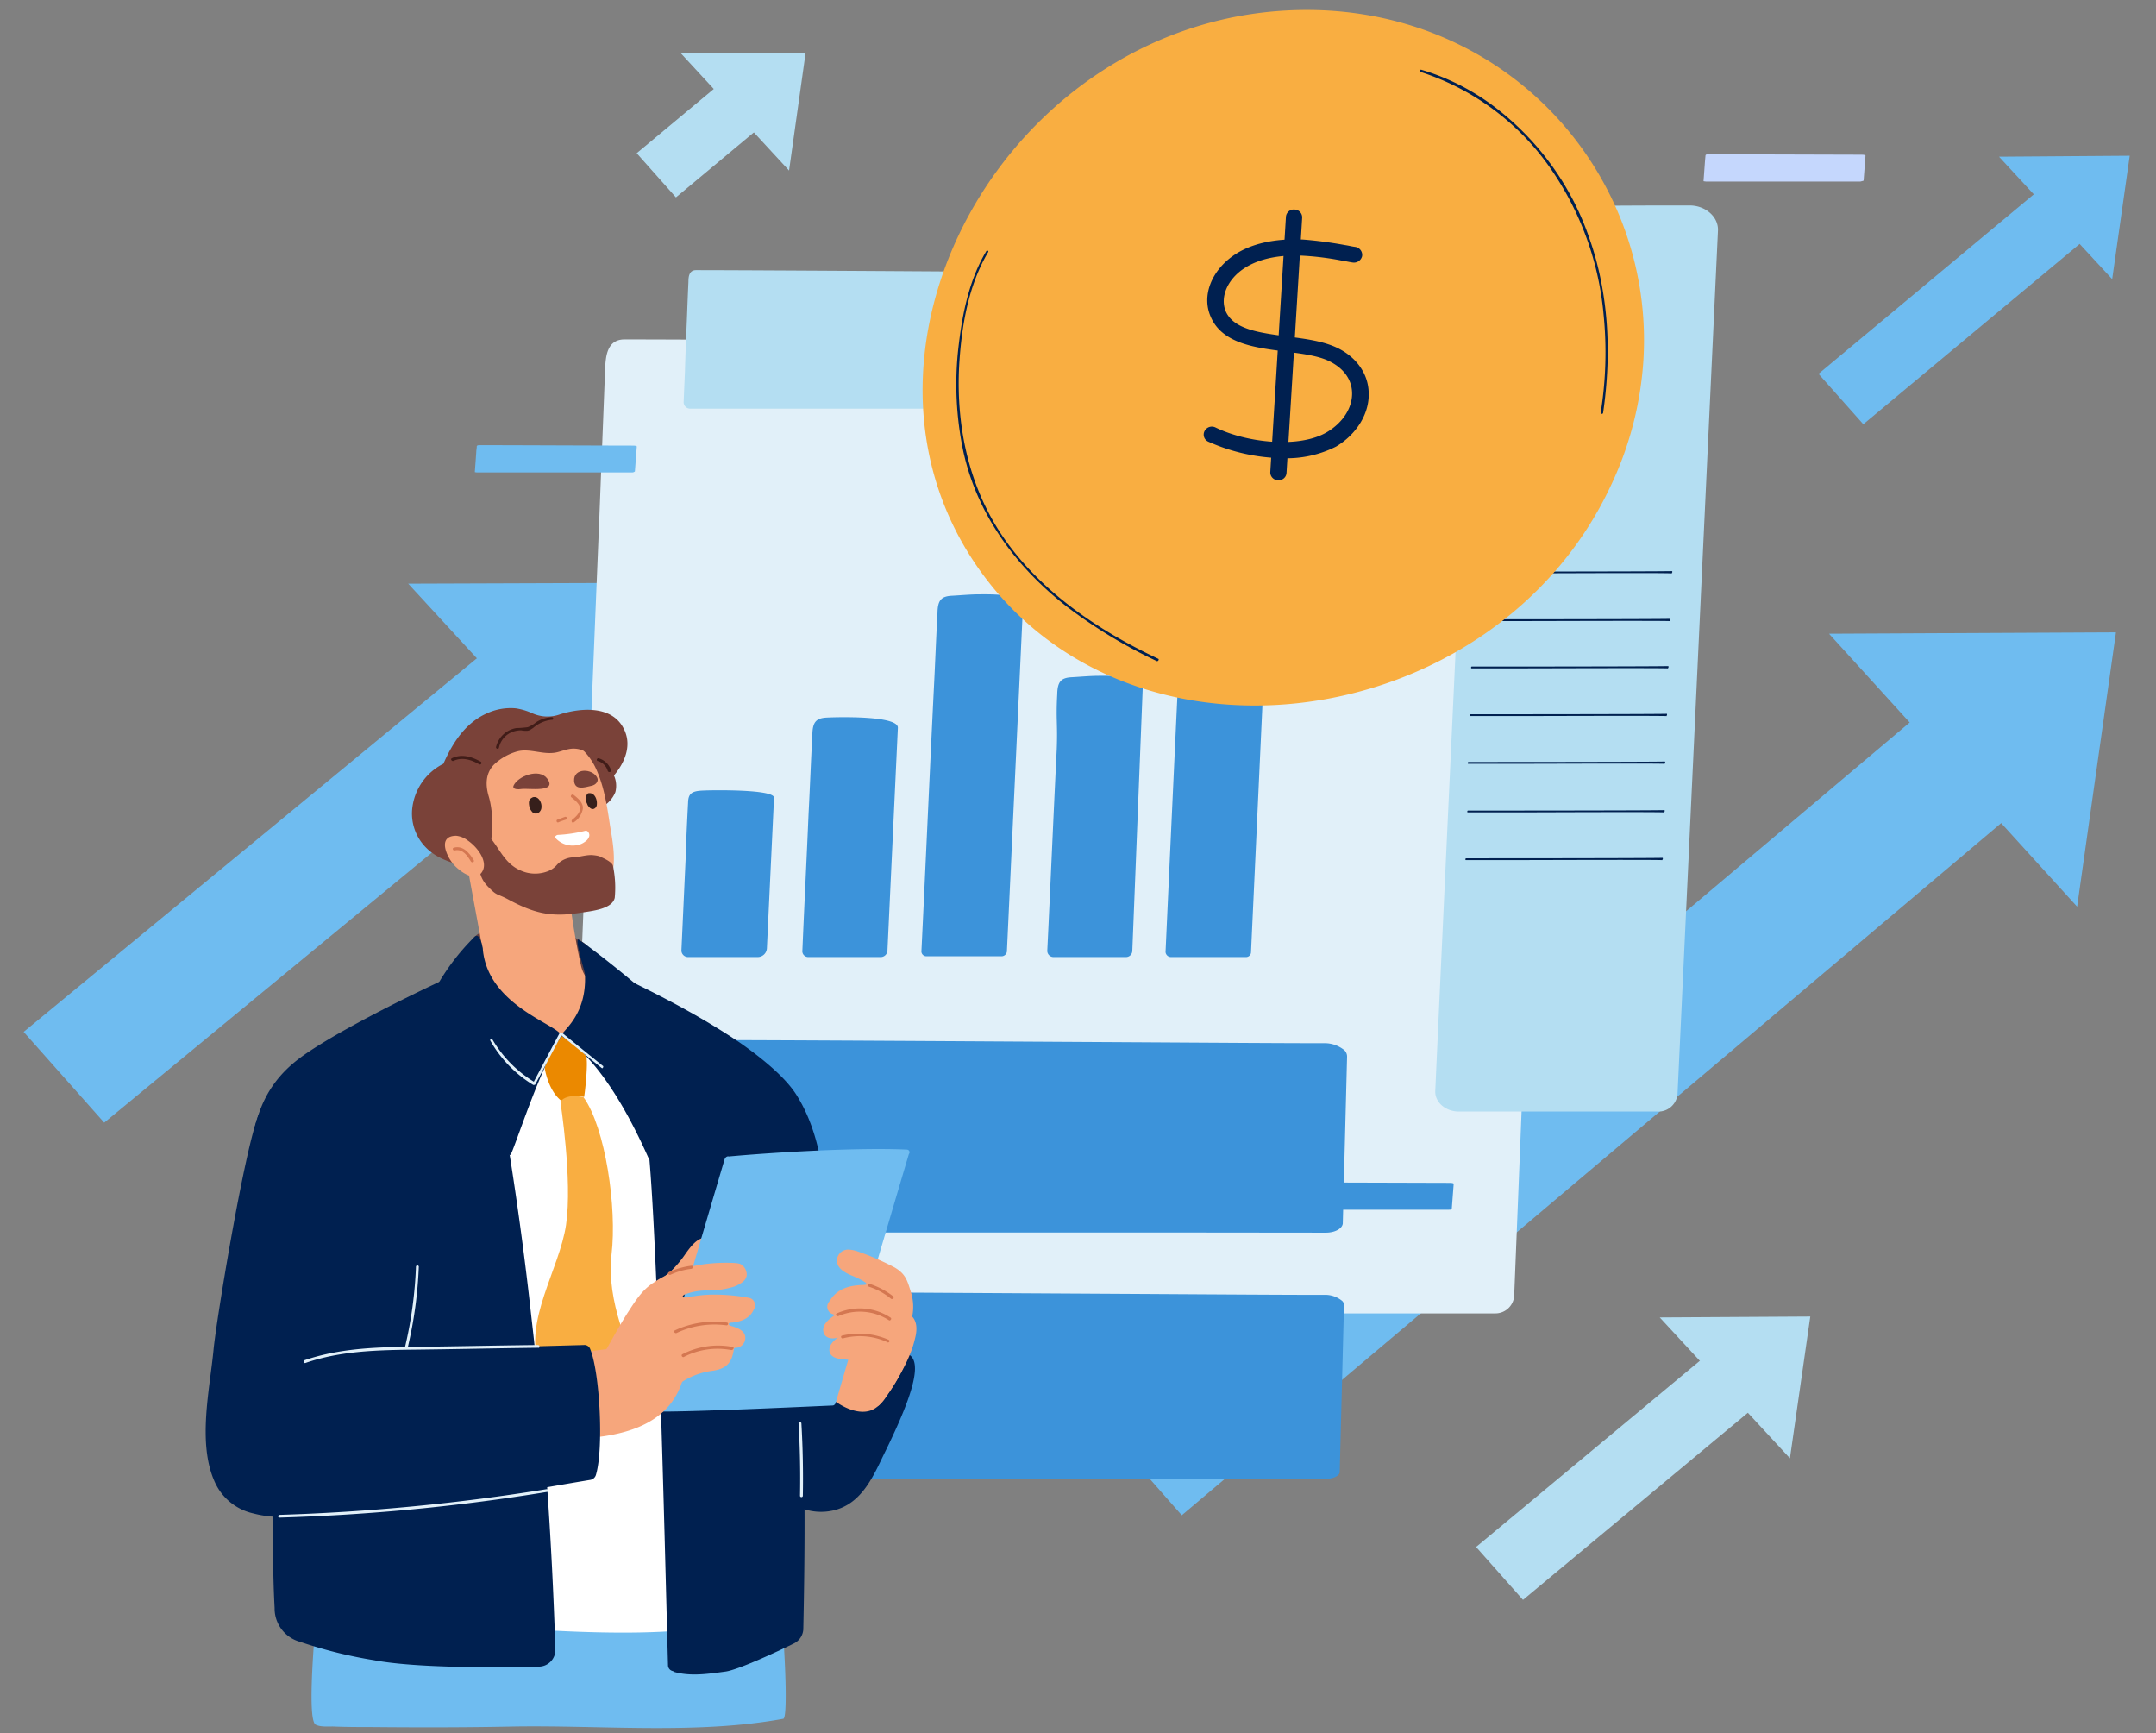 <svg xmlns="http://www.w3.org/2000/svg" viewBox="0 0 433 348"><rect x="0" y="0" width="433" height="348" fill="#808080" stroke="none"/><defs><style>.cls-1{fill:none;}.cls-2{fill:#6fbcf0;}.cls-3{fill:#b4def2;}.cls-4{fill:#e1f0f9;}.cls-5{fill:#3c93da;}.cls-6{fill:#c5d7fd;}.cls-7{fill:#633f3f;}.cls-8{fill:#7a4239;}.cls-9{fill:#f6a67c;}.cls-10{fill:#361f1b;}.cls-11{fill:#d47751;}.cls-12{fill:#fff;}.cls-13{fill:#002050;}.cls-14{fill:#eb8900;}.cls-15{fill:#f9ae41;}.cls-16{fill:#401c18;}</style></defs><title>investment-software-development-cover-picture-3</title><g id="Layer_2" data-name="Layer 2"><g id="Layer_1-2" data-name="Layer 1"><rect class="cls-1" width="433" height="348"/></g><g id="Layer_2-2" data-name="Layer 2"><polygon class="cls-2" points="412.31 156.48 237.34 304.24 219.27 283.7 394.34 135.94 412.31 156.48"/><polygon class="cls-2" points="367.33 127.24 424.96 126.96 417.16 182.05 367.33 127.24"/><polygon class="cls-2" points="99.62 129 4.75 207.19 20.93 225.41 115.81 147.23 99.62 129"/><polygon class="cls-2" points="81.98 117.19 133.61 117.01 126.67 165.74 81.98 117.19"/><polygon class="cls-3" points="148.49 13.58 127.87 30.76 135.75 39.63 156.36 22.45 148.49 13.58"/><polygon class="cls-3" points="136.7 10.66 161.8 10.57 158.47 34.24 136.7 10.66"/><polygon class="cls-2" points="413.81 34.56 365.22 75.06 374.22 85.18 422.81 44.69 413.81 34.56"/><polygon class="cls-2" points="401.47 31.46 427.72 31.27 424.2 56.05 401.47 31.46"/><polygon class="cls-3" points="347.6 268.06 296.45 310.61 305.87 321.23 357.02 278.68 347.6 268.06"/><polygon class="cls-3" points="333.33 264.52 363.57 264.34 359.48 292.8 333.33 264.52"/><path class="cls-4" d="M300.29,263.71H118.47a4.28,4.28,0,0,1-4.37-4.42c1.43-35.28,4.85-121.23,6.28-155.68l1.14-29.29c.1-2.58.29-6.17,3.9-6.17,36.14,0,150.53,1.29,180.87,1.57a5.08,5.08,0,0,1,5.23,5.34L304.1,260.21A3.79,3.79,0,0,1,300.29,263.71Z"/><path class="cls-3" d="M231.06,82.05H138.63a1.3,1.3,0,0,1-1.33-1.38c.57-13.45,0,.83.48-12.62.19-3.78.29-7.55.48-11.42,0-1,.1-2.39,1.52-2.39,14.07,0,80,.46,91.77.55a2,2,0,0,1,2,2.12l-1,23.77A1.53,1.53,0,0,1,231.06,82.05Z"/><path class="cls-3" d="M332.82,223.18H293c-2.66,0-4.85-1.84-4.75-4.15C289.74,186,293.54,105.36,295,73.12c.38-9.21,1.14-19.53,1.62-28.74.1-2.4.48-3.13,42.7-3.13,3.23,0,5.8,2.3,5.71,5L336.9,219.77A3.87,3.87,0,0,1,332.82,223.18Z"/><path class="cls-5" d="M235.13,192.16h15.12a1,1,0,0,0,1-1l3.61-78.21c.29-2.58-6.75-2.39-8.65-2.39s-3.71.18-5.52.28c-2.19.09-2.95.83-3,3.41-.29,5.25-.48,10.59-.76,15.84-.67,13.54-1.9,40.26-2.85,61.07A1.11,1.11,0,0,0,235.13,192.16Z"/><path class="cls-5" d="M186,192h15.22a1.1,1.1,0,0,0,1-.92l3.23-69.36c.29-2.58-6.75-2.39-8.65-2.39s-3.71.18-5.52.28c-2.19.09-2.95.83-3,3.41-.29,5.25-.48,10.59-.76,15.84-.86,17.41-1.62,34.82-2.47,52.23A1,1,0,0,0,186,192Z"/><path class="cls-5" d="M211.53,192.16h14.55a1.28,1.28,0,0,0,1.33-1.29l2.09-52.78c.29-2.58-6.75-2.4-8.65-2.4s-3.71.18-5.52.28c-2.19.09-2.95.83-3,3.41-.29,5.25.1,5.8-.1,11.05-.67,13.45-1.24,27-1.9,40.44A1.26,1.26,0,0,0,211.53,192.16Z"/><path class="cls-5" d="M162.34,192.16H176.8a1.36,1.36,0,0,0,1.43-1.29l2.09-44.68c.29-2.58-12.36-2.21-14.17-2.12-2.19.09-2.95.83-3,3.41-.29,5.25-.48,10.59-.76,15.84-.38,9.12-.86,18.33-1.24,27.45A1.19,1.19,0,0,0,162.34,192.16Z"/><path class="cls-5" d="M138.12,192.16h14a1.86,1.86,0,0,0,1.9-1.75l1.43-30.21c.19-1.75-12.36-1.57-14.26-1.47-2.19.09-2.95.55-3,2.4-.19,3.68-.38,7.37-.48,11.05-.29,6.26-.57,12.44-.86,18.7A1.34,1.34,0,0,0,138.12,192.16Z"/><path class="cls-6" d="M373.71,36.45h-31.1c-.29,0-.57-.09-.48-.09.1-1.29.19-2.58.29-4,0-.37.1-.74.1-1.11,0-.09,0-.28.57-.28,5.23,0,26.44.09,30.81.09.48,0,.76.09.76.18l-.38,5C374.28,36.36,373.42,36.45,373.71,36.45Z"/><path class="cls-5" d="M132.45,295v.64a.79.79,0,0,0,.29.55,3.73,3.73,0,0,0,2.47.74h131c1.62,0,2.76-.64,2.85-1.29l.86-33.53a1.16,1.16,0,0,0-.38-.92,5.37,5.37,0,0,0-3.71-1.2c-8,0-21.11-.09-36.14-.18-32.52-.18-73-.46-93.38-.46-2.76,0-2.85,1.38-2.85,2.49-.1,2.21-.19,8.11-.29,13.91s-.19,11.79-.29,13.91V291l-.1,2.49v.74a.79.79,0,0,0-.38.83Zm106.6-47.53H135.21a4.19,4.19,0,0,1-2.85-.92,1.3,1.3,0,0,1-.38-.92l.1-1.29v-.55l.19-4.15c.1-2.21.19-8.11.29-13.91s.19-11.79.29-13.91c.1-1,.1-3,3.42-3,20.45,0,60.86.28,93.38.46,15,.09,28.15.18,36.14.18a6.28,6.28,0,0,1,4.18,1.38,1.79,1.79,0,0,1,.57,1.29l-.86,33.53c-.1,1-1.52,1.84-3.42,1.84Z"/><path class="cls-2" d="M126.94,94.86H95.84c-.29,0-.57-.09-.48-.09.1-1.29.19-2.58.29-4,0-.37.1-.74.1-1.11,0-.09,0-.28.57-.28,5.23,0,26.44.09,30.81.09.48,0,.76.09.76.18l-.38,5A.82.82,0,0,1,126.94,94.86Z"/><path class="cls-5" d="M291,242.89h-31.1c-.29,0-.57-.09-.48-.09.1-1.29.19-2.58.29-4,0-.37.1-.74.1-1.11,0-.09,0-.28.57-.28,5.23,0,26.44.09,30.81.09.48,0,.76.09.76.18l-.38,5C291.54,242.89,291.26,242.89,291,242.89Z"/><path class="cls-7" d="M121.1,197c-1.14-2.3-2.85-6.82-2.95-6.91-2.38-2.49-8.46-3.87-11.6-4.24s-9.6-.09-11.7,2.76c-.1.09-.48,2-.57,2.12-.29.28.29-1.2.48-.83,1.71,3.5-1.71,8.57,2.95,10.5,4.37,1.84,10.08.83,14.64.83,2.57,0,5,.37,7.51.46,1,0,2.09.18,2.47-.92S121.58,197.93,121.1,197Z"/><path class="cls-8" d="M125.19,146.16c-2.38-4.51-8.46-4.05-12.65-2.76a7.39,7.39,0,0,1-5.61-.18,12.67,12.67,0,0,0-3.33-1,11.41,11.41,0,0,0-5.8,1c-4.37,1.93-6.94,6-8.75,10.13a11.44,11.44,0,0,0-6.28,9.21,9.7,9.7,0,0,0,3,7.83c2.66,2.58,6.56,3.22,10,4.24s4.18-2.49,4.09-5-.67-5.8,1.43-7.83,5.42-4,8.65-3.78,5.61,2.95,8.56,4.15a.74.74,0,0,0,.38.09.89.89,0,0,0,1,.18,5.84,5.84,0,0,0,3.71-3.41,5,5,0,0,0-.29-3.32C125.57,153,127,149.48,125.19,146.16Z"/><path class="cls-9" d="M130.14,203.55a1.12,1.12,0,0,0-.76-1.47l-7.7-3.32c-2.66-1.2-4.28-1.93-5-4.88A136.9,136.9,0,0,1,114.35,180a1.24,1.24,0,0,0-.1-1.38l-.1-.09v-.28a1.21,1.21,0,0,0-1.14-1.11,30.23,30.23,0,0,0-9.79-7.28c-2.85-1.29-8.18-3.68-10.27-.09a1.44,1.44,0,0,0,.57,2v.09c1,6,2.19,11.88,3.23,17.87.67,3.78.29,6.08-2.57,8.84-2,1.93-4.09,3.68-6.18,5.53a1.32,1.32,0,0,0,.1,2.12,1.41,1.41,0,0,0,.19,1.2c5.8,8.75,17.31,12.34,27.67,12.8,4.47.18,11.32,0,14.74-3.32C134.23,213.32,130.23,203.55,130.14,203.55Z"/><path class="cls-9" d="M122.53,165.88c-.57-3.78-1.14-7.65-2.66-11.15-4.18-9.86-18.16-10.5-25.29-3.32A22.61,22.61,0,0,0,91,156.3a15.5,15.5,0,0,0,1.81,16.49l.29.55c2.38,2.67,4.56,6,7.51,8.11,2.38,1.75,5.42,1.93,8.27,2,3,.09,6.85.37,9.6-1.11a9.3,9.3,0,0,0,4.47-6.82C123.67,172.51,123.1,169.19,122.53,165.88Z"/><path class="cls-10" d="M118.06,161.73c-.1-.18-.19-.46-.29-.64-.1-.46-.19-1.29.19-1.66.1-.18.29-.18.48-.18,1,0,1.52,1.29,1.43,2.21a1,1,0,0,1-.29.74C119,162.75,118.44,162.28,118.06,161.73Z"/><path class="cls-8" d="M118.73,171.68c-1.14,0-2.28.37-3.42.46a4.63,4.63,0,0,0-3.52,1.57,4.39,4.39,0,0,1-1.71,1.2,7.1,7.1,0,0,1-4.37.28c-4.37-1.2-5.23-4.88-7.61-7.37-.38-.37-1.9,3.22-1.9,3.68,0,2.67-.19,4.61,2,6.72,1.71,1.75,1.52,1.11,3.9,2.39,5.14,2.76,8.56,3.59,14.36,2.67,2.47-.37,6.47-.74,7-3a21.31,21.31,0,0,0-.38-6.54c-.38-.83-2-1.47-2.76-1.84A7.78,7.78,0,0,0,118.73,171.68Z"/><path class="cls-8" d="M118.25,147.55c-3.23-1.84-8-2.49-11.7-2.49-7.61.09-15.6,3.78-18.64,10.87-2.57,5.9-2.57,15,4.37,17.78,2.28.92,1,0,3.71-1,3.71-1.38,3.14-9.49,2.19-12.71-.67-2.21-.76-4.61,1-6.45a11.14,11.14,0,0,1,4.66-2.67c2.38-.65,4.85.55,7.32.28,1-.09,2-.55,3-.74a4.94,4.94,0,0,1,5.71,3.22c.86,2.21,1.81,3.32,2.47,6C122.43,160.72,124,150.68,118.25,147.55Z"/><path class="cls-9" d="M93.91,168.73a4.6,4.6,0,0,0-2.28-.92c-3.8,0-2,4.05-.57,5.71,1,1.2,4.09,3.68,5.61,1.75S96.19,170.3,93.91,168.73Z"/><path class="cls-11" d="M115.21,159.61c-.29-.28-.76.18-.48.46.57.46,1.52,1.2,1.71,1.93.29,1-.76,2-1.52,2.58-.29.28,0,.74.29.55a4.12,4.12,0,0,0,1.81-2.58C117.3,161.27,116.06,160.26,115.21,159.61Z"/><path class="cls-11" d="M113.5,164c-.48.18-1,.37-1.52.55-.38.09-.19.74.19.55s1-.37,1.52-.55C114.07,164.5,113.88,163.94,113.5,164Z"/><path class="cls-11" d="M95.14,172.69c-.86-1.38-2.09-3-4-2.49-.38.09-.19.64.19.55,1.62-.37,2.57,1.11,3.23,2.21C94.86,173.34,95.33,173.06,95.14,172.69Z"/><path class="cls-12" d="M118.15,167.08a.58.58,0,0,0-.57-.28,28.53,28.53,0,0,1-5.52.83c-.29,0-.76.37-.48.65a4.63,4.63,0,0,0,3.9,1.47,3.75,3.75,0,0,0,2-.74,2,2,0,0,0,.86-1.11A1,1,0,0,0,118.15,167.08Z"/><path class="cls-10" d="M106.74,162.84a2.28,2.28,0,0,1-.38-.65c-.1-.46-.29-1.29.1-1.75a2,2,0,0,1,.57-.37c1.14-.28,1.81,1.11,1.71,2a1.26,1.26,0,0,1-.29.83A1,1,0,0,1,106.74,162.84Z"/><path class="cls-8" d="M109.88,156.3c-1.62-2.12-5.9-.46-6.75,1.47-.29.83,1.14.74,1.62.65C106.08,158.23,112.07,159.24,109.88,156.3Z"/><path class="cls-2" d="M154.39,303.69a1.12,1.12,0,0,0-1.14-1,1.27,1.27,0,0,0-1.33-.46c-13.88,1.66-28.05,2.86-42,2.49S81.64,302.95,67.56,302A1.33,1.33,0,0,0,66,303a1,1,0,0,0-.29.74c-1.52,12.16-4.66,41.55-2.28,42.56,1.14.55,2.76.28,4,.37,2.38.09,4.75.09,7.13.09,9.22.09,18.54.09,27.77-.09,17.78-.37,37.47,1.66,55-1.57C158.66,344.77,157,315.85,154.39,303.69Z"/><path class="cls-12" d="M151.72,321.37c-.29-20.27-7.8-41.82-10.27-61.9-1.24-10-2.76-20.08-4.56-30-1.62-9.12-2.95-19-7.7-26.9a1.49,1.49,0,0,0-1.71-.74,1.11,1.11,0,0,0-1.62.37c-8.08,8.94-19,10.41-29.57,2.86-.19-.18-3.23-4-3.52-1.75-6.18,37.86-15,121-14.36,121.14C78.31,324.5,150.11,333.72,151.72,321.37Z"/><path class="cls-8" d="M118.82,157.77c.86-.18,1.43-.92,1.14-1.57-.86-1.93-4.85-2.12-4.66.65C115.49,158.69,117.3,158.14,118.82,157.77Z"/><path class="cls-13" d="M106.74,264.63c-1.24-11.33-2.76-22.66-4.56-33.9-1.81-11.42-5.23-35.56-5.14-37.31-.57-.37-26.06,11.42-36,18.42-10.18,7.09-10.27,16.21-11.7,25.79-.19,1.11,3.61,5.62,5.33,7,.29.18.76,31.41.48,46.89-.19,10.41-.57,20.91,0,31.32a6.94,6.94,0,0,0,5.14,6.82,91.76,91.76,0,0,0,14.83,3.68c8.75,1.66,25.77,1.47,33.09,1.29a3.35,3.35,0,0,0,3.33-3.41C110.83,308.94,109.31,286.74,106.74,264.63Z"/><path class="cls-13" d="M159.52,329.94a3.38,3.38,0,0,0,1.81-2.76c.57-26.44.38-51.22-2.57-77.66-.1-.92,3.23-2.86,3.8-3.32s1.52-1.11,2.19-1.66c1-1,1-2.76.86-4.24-.29-6.72-1.81-14.19-5.42-20.08-2.38-4.05-7.8-8.2-11.6-10.87-9.7-6.54-20.35-11.7-31-16.58-1-.46-.67.92.1,2,6.66,9.21,9.89,20.91,12,31.78,2.19,11.42,3.8,83.46,4.47,107.78a1.21,1.21,0,0,0,1,1.2c.1.09.19.09.29.18,3.33.92,6.85.37,10.27-.09C148.2,335.28,156,331.69,159.52,329.94Z"/><path class="cls-13" d="M96.95,190.38c-.29-1.57-.86-3.13-1.71-2.21a45.21,45.21,0,0,0-7.89,10.5,46.87,46.87,0,0,0-2.66,5.9c-.86,2.39-1.14,3.32.57,5.44,5.71,6.82,10.08,12.25,14.45,19.9a14.64,14.64,0,0,0,2.76,2c.38.28,6.28-18.7,10.18-23.4C114.54,206.23,97.9,202.91,96.95,190.38Z"/><path class="cls-13" d="M182.72,272.09c-1.52-1-4.18-1.66-3.8,0,.1.46.19.83.29,1.29l-.19.18c-3.52,4.33-10,1.75-13.88-.46a.36.36,0,0,0-.29-.09,1.83,1.83,0,0,0-2.47.18,41.41,41.41,0,0,0-8.75,19c-.76,4.79,4.56,11.88,12.08,11.33,7.23-.55,9.7-7.28,12.17-12.25C182.06,282.68,185.58,274.12,182.72,272.09Z"/><path class="cls-9" d="M181.77,267.12a1.83,1.83,0,0,0-1.71-.18,82.16,82.16,0,0,0-10.18,5.44c-2.19,1.38-5.52,2.86-5.71,5.62-.1,1.11,1.9,1.84,2,2,2.28,2.39,7.42,5.16,10.37,2.12a29.78,29.78,0,0,0,6.85-13.54C183.48,267.67,182.53,267.3,181.77,267.12Z"/><path class="cls-9" d="M143.07,249.43c-2.09-2.49-4.47,1-5.52,2.49a22.14,22.14,0,0,1-3,3.5,21,21,0,0,0-3.33,3.13c-.86,1.2.38,2.3,1.62,2.12a1.72,1.72,0,0,0,1.52.09c2.47-1.2,5.71-2.12,7.42-4.33C143,254.68,144.69,251.36,143.07,249.43Z"/><path class="cls-13" d="M136.89,209.82a20.61,20.61,0,0,0-.29-3.41c-.38-2.3-17.4-15.94-20.45-17.78-.76.18,1.33,6.45,1.33,7,.38,8-4.18,11.05-4.85,12.34-.19.37,7.61,2.12,17.59,24.5.57,1.38,3.61-8.29,4-9.3.38-1.2.76-2.49,1.14-3.68A41.11,41.11,0,0,0,136.89,209.82Z"/><path class="cls-2" d="M182.15,230.82c-9.79-.46-26.72.55-35.76,1.38-.29-.09-.67.09-.86.55-4.94,16.67-9.79,33.35-14.74,50-.19.55.29.74.67.65,5.8.18,29.57-.92,35.76-1.2.38,0,.67-.46.67-.74q7.27-24.87,14.64-49.74A.54.54,0,0,0,182.15,230.82Z"/><path class="cls-14" d="M112.73,208s4,2.67,4.94,4.05c.57.83-.29,8.29-.38,8.2a6.24,6.24,0,0,0-4.47.83c-2.66-1.94-3.42-6.45-3.42-6.63C109.79,212.67,112.73,208,112.73,208Z"/><path class="cls-15" d="M117.2,220.32c4.37,6.08,6.75,22.2,5.61,31.6s4.09,20,4.09,20c-2.85,8.38-12.55,10.13-17.78,3.41q-.71-1-.86-1.11c-3.14-9,4.09-19.34,5.42-28.28s-1.14-24.78-1.14-24.78C114.07,219.4,117.2,220.32,117.2,220.32Z"/><path class="cls-13" d="M76.22,222.16a24.27,24.27,0,0,0-11.41-2.49c-3.42,0-12.74,3.68-12.93,4.33-2.85,7.19-8.46,41.18-9,47.07-.76,7.92-3.23,18.61.19,26.35a11.14,11.14,0,0,0,7.8,6.45c4.18,1.11,8.65.74,12.93.55,5.42-.28,6.37-1.11,10.84-2.76,1.14-.37,1.14-1.84,0-1.75h-.29c.86-10.23,2.09-20.45,3.61-30.58,1.52-9.95,3.8-19.81,5.52-29.75C84.68,232.57,83.26,225.85,76.22,222.16Z"/><path class="cls-9" d="M151.53,261.5a1.46,1.46,0,0,0-1.14-.92,37.36,37.36,0,0,0-7.13-.64,23.87,23.87,0,0,0-3.61.28c-.48.09-1,.09-1.52.18-.19,0-.86.28-1,0s.48-.55.57-.55a11.89,11.89,0,0,1,4.09-.74,17.33,17.33,0,0,0,5.8-.83c1-.46,2.19-1,2.38-2.21a2.44,2.44,0,0,0-1.33-2.3,4.91,4.91,0,0,0-1.14-.18c-5.52-.28-11.41.74-16,3.78-.19.18-.48.28-.67.46-2.09,1.47-3.42,3.68-4.75,5.71-1.52,2.39-2.85,4.79-4.18,7.18,0,.09-.1.09-.19.18-1.52.18-3,.37-4.56.64a1.2,1.2,0,0,0-.86.64,1.94,1.94,0,0,0-.76.92c-1.62,5.34-3.33,15.94-1.71,15.84,10.08-.18,20.06-2.21,23.11-11.33,0-.09.1-.09.1-.18a14.46,14.46,0,0,1,6.18-2.21c2.95-.46,3.8-1.84,4.18-4.33a.3.3,0,0,1,.29-.28,1.67,1.67,0,0,0,.67-.09,2,2,0,0,0,1.33-1.93c0-1-.86-1.66-1.81-2-.38-.18-.86-.28-1.33-.46a.29.29,0,0,1,.1-.55c2-.09,4-.83,4.75-2.67A1.25,1.25,0,0,0,151.53,261.5Z"/><path class="cls-13" d="M118.54,270.89a1.24,1.24,0,0,0-1.33-.83l-36.71,1c-9.32.28-40.32,24.87-34.9,28.65,8.65,6.17,16.36,4.79,21.68,4.61,15.12-.55,36.14-4.7,51.26-7.18a1.41,1.41,0,0,0,1.14-1C121.29,290.79,120.44,275.5,118.54,270.89Z"/><path class="cls-9" d="M183.2,264.35a9.79,9.79,0,0,0-.19-4.7c-.76-2.39-1-3.78-3.33-5.16a52.85,52.85,0,0,0-7.42-3.22,6.32,6.32,0,0,0-1.9-.37,2.26,2.26,0,0,0-2.28,2.4c.19,1.47,1.62,2.21,2.85,2.76.48.18,4.47,1.84,2.57,1.93-2.85.09-5.33.64-6.94,3.32a1.57,1.57,0,0,0,.76,2.58.88.88,0,0,0,.48.09c-1.33.83-2.57,1.93-2.47,3.13.1,1.57,1.62,1.84,2.95,1.47a4.38,4.38,0,0,0-1.33,1.29,2,2,0,0,0-.29,1.75c.38.92,1.52,1.2,2.47,1.29.19,0,4.28.37,4.09.83-.1.18-.29.46-.38.64-.86,1.47-1.33,4.79-.76,5s1,.18,1.33.28c.86.18.76.55.38,1.29-.76,1.84,1.71,2,2.76,1.2a6.91,6.91,0,0,0,1.33-1.57c2.38-3.59,4.94-7.65,5.9-11.88C184.24,266.93,184.15,265.36,183.2,264.35Z"/><path class="cls-4" d="M109.79,299a417.53,417.53,0,0,1-53.63,5.16c-.38,0-.38.65,0,.55a404.71,404.71,0,0,0,53.73-5.16C110.36,299.54,110.17,299,109.79,299Z"/><path class="cls-4" d="M108,270.06c-8.27.09-16.64.28-24.91.37H81.92a84.3,84.3,0,0,0,2.19-16.12.29.29,0,0,0-.57,0,83.33,83.33,0,0,1-2.19,16.12c-6.85.09-13.69.46-20.16,2.67-.38.09-.19.74.19.55,7.23-2.49,14.83-2.58,22.44-2.67,8.08-.09,16.17-.28,24.25-.37C108.46,270.71,108.46,270.06,108,270.06Z"/><path class="cls-4" d="M160.95,285.81c0-.37-.67-.37-.57,0,.29,4.88.38,9.76.29,14.55a.29.29,0,0,0,.57,0C161.33,295.49,161.23,290.61,160.95,285.81Z"/><path class="cls-16" d="M110.83,144a6.31,6.31,0,0,0-3.14,1A6.11,6.11,0,0,1,106,146a19.05,19.05,0,0,1-2.28.18,5,5,0,0,0-4.09,3.78c-.1.37.48.55.57.18a4.39,4.39,0,0,1,2.19-2.95,4.9,4.9,0,0,1,2.28-.55,4.79,4.79,0,0,0,1.24.09c.57-.09.67-.28,1.14-.55a6.8,6.8,0,0,1,3.71-1.66C111.21,144.6,111.21,144,110.83,144Z"/><path class="cls-16" d="M122.72,154.64a3.72,3.72,0,0,0-2.47-2.39c-.38-.09-.57.46-.19.55a2.91,2.91,0,0,1,2,2C122.24,155.19,122.81,155,122.72,154.64Z"/><path class="cls-16" d="M96.47,152.89c-1.81-1-3.8-1.57-5.71-.65-.38.18,0,.65.29.55,1.71-.83,3.52-.28,5.14.64A.31.31,0,1,0,96.47,152.89Z"/><path class="cls-11" d="M138.89,254.13a16.1,16.1,0,0,0-4.56,1.29c-.38.18,0,.64.29.55a13.55,13.55,0,0,1,4.18-1.2C139.27,254.68,139.36,254.13,138.89,254.13Z"/><path class="cls-11" d="M146,265.55a18.61,18.61,0,0,0-10.46,1.57c-.38.18,0,.64.29.55a17.78,17.78,0,0,1,10-1.57C146.21,266.19,146.4,265.64,146,265.55Z"/><path class="cls-11" d="M147.06,270.43a15.65,15.65,0,0,0-10,1.47c-.38.18,0,.74.29.55a14.71,14.71,0,0,1,9.51-1.38C147.35,271.08,147.54,270.43,147.06,270.43Z"/><path class="cls-11" d="M178.82,264.54a11.17,11.17,0,0,0-10.75-.83c-.38.18-.1.64.29.55a10.8,10.8,0,0,1,10.18.83C178.82,265.27,179.2,264.72,178.82,264.54Z"/><path class="cls-11" d="M178.44,269a14.72,14.72,0,0,0-9.32-.83c-.38.09-.19.64.19.55a13.23,13.23,0,0,1,8.84.74A.28.28,0,1,0,178.44,269Z"/><path class="cls-11" d="M179.4,260.3a15.06,15.06,0,0,0-4.66-2.49c-.38-.09-.57.46-.19.55a13.45,13.45,0,0,1,4.37,2.39C179.2,261,179.68,260.58,179.4,260.3Z"/><path class="cls-13" d="M307.43,115.12H296.3c-.1,0-.09-.09-.09-.18a.32.32,0,0,1,.09-.18c.19,0,35.47,0,39.46-.09.1,0,.1.09.1.18s-.1.18-.1.28C334.34,115,310.75,115.12,307.43,115.12Z"/><path class="cls-13" d="M306.66,134.19H295.54c-.1,0-.1-.09-.1-.18a.32.32,0,0,1,.1-.18c.19,0,35.47,0,39.46-.09.1,0,.1.09.1.18s-.1.18-.1.28C333.67,134.1,310.09,134.19,306.66,134.19Z"/><path class="cls-13" d="M306.38,143.77H295.25c-.1,0-.1-.09-.1-.18a.32.32,0,0,1,.1-.18c.19,0,35.47,0,39.46-.09.1,0,.09.09.09.18s-.09.18-.09.28C333.29,143.68,309.71,143.77,306.38,143.77Z"/><path class="cls-13" d="M306,153.35H294.87c-.1,0-.09-.09-.09-.18a.32.32,0,0,1,.09-.18c.19,0,35.47,0,39.46-.09.1,0,.1.09.1.18s-.1.18-.1.28C333,153.26,309.33,153.35,306,153.35Z"/><path class="cls-13" d="M307,124.7H295.92c-.1,0-.1-.09-.1-.18a.32.32,0,0,1,.1-.18c.19,0,35.47,0,39.46-.09.1,0,.1.09.1.18s-.1.18-.1.28C334.05,124.61,310.37,124.7,307,124.7Z"/><path class="cls-13" d="M305.9,163.11H294.78c-.1,0-.1-.09-.1-.18a.32.32,0,0,1,.1-.18c.19,0,35.47,0,39.46-.09.1,0,.09.09.09.18s-.09.18-.09.28C332.91,163,309.33,163.11,305.9,163.11Z"/><path class="cls-13" d="M305.52,172.69H294.4c-.1,0-.09-.09-.09-.18a.32.32,0,0,1,.09-.18c.19,0,35.47,0,39.46-.09.1,0,.1.09.1.18s-.1.18-.1.28C332.53,172.6,308.95,172.69,305.52,172.69Z"/><path class="cls-15" d="M330.06,72.19a68.82,68.82,0,0,1-6.47,25.15c-22.54,48.55-92.24,60-124.38,20.36C163,73,202.16,2,262.45,2,303.24,2,332.24,35.35,330.06,72.19Z"/><path class="cls-13" d="M257.79,92a37.93,37.93,0,0,1-15.12-3.32,1.55,1.55,0,0,1-.76-2.12,1.65,1.65,0,0,1,2.19-.74c6.37,3.13,16.93,4.24,22.44.92,3.23-1.93,5.14-5,5-8-.1-2.58-1.71-4.79-4.47-6.17-2.38-1.2-5.8-1.57-9-2-5.9-.74-12.65-1.57-14.93-7-1.81-4.15.1-9.12,4.56-12.25,3.42-2.4,8.37-3.5,14.07-3.22a82.84,82.84,0,0,1,8.37,1.11c.67.09,1.33.28,2.09.37a1.63,1.63,0,0,1,1.33,1.84,1.68,1.68,0,0,1-1.9,1.29c-.67-.09-1.43-.28-2.09-.37a57.84,57.84,0,0,0-7.89-1c-3.52-.18-8.37.18-12,2.67-3.23,2.21-4.66,5.71-3.52,8.48,1.62,3.68,6.85,4.33,12.36,5.07,3.61.46,7.23.92,10.08,2.3,3.8,1.84,6.18,5.16,6.28,8.94.19,4.15-2.38,8.38-6.56,10.87A21.93,21.93,0,0,1,257.79,92Z"/><path class="cls-13" d="M256.74,96.42h-.1a1.57,1.57,0,0,1-1.52-1.66l3.14-51.22A1.58,1.58,0,0,1,260,42.07a1.57,1.57,0,0,1,1.52,1.66l-3.14,51.22A1.56,1.56,0,0,1,256.74,96.42Z"/><path class="cls-13" d="M232.59,132.26C221.46,127,210.81,120,203.3,110.33c-8.37-10.69-11.41-24-10.65-37.22.48-7.65,1.81-15.75,5.8-22.48.19-.28-.29-.46-.38-.18-3.52,5.9-4.85,12.8-5.61,19.53a65.38,65.38,0,0,0,1,20.63c2.76,12.62,10.46,23.12,20.73,31.14a100.44,100.44,0,0,0,18.16,11C232.59,132.81,232.87,132.35,232.59,132.26Z"/><path class="cls-13" d="M319.12,47.6A55.82,55.82,0,0,0,300.86,22a46.11,46.11,0,0,0-15.41-8c-.29-.09-.38.37-.1.46a50.91,50.91,0,0,1,24.91,17.78,60.92,60.92,0,0,1,11.79,30.86,76.1,76.1,0,0,1-.57,19.71.24.24,0,0,0,.48.09C323.69,71,323.12,58.84,319.12,47.6Z"/><path class="cls-4" d="M107.31,217.83a.34.34,0,0,0,.19-.09l5.23-9.86,8.08,6.54c.1.09.29.09.29-.09a.23.23,0,0,0-.1-.37l-8.18-6.63c-.1-.09-.1-.09-.19-.09s-.1.09-.19.09l-5.23,9.86a24.47,24.47,0,0,1-8.37-8.57.48.48,0,0,0-.29-.09.54.54,0,0,0-.1.37,24.48,24.48,0,0,0,8.65,8.94Z"/></g></g></svg>